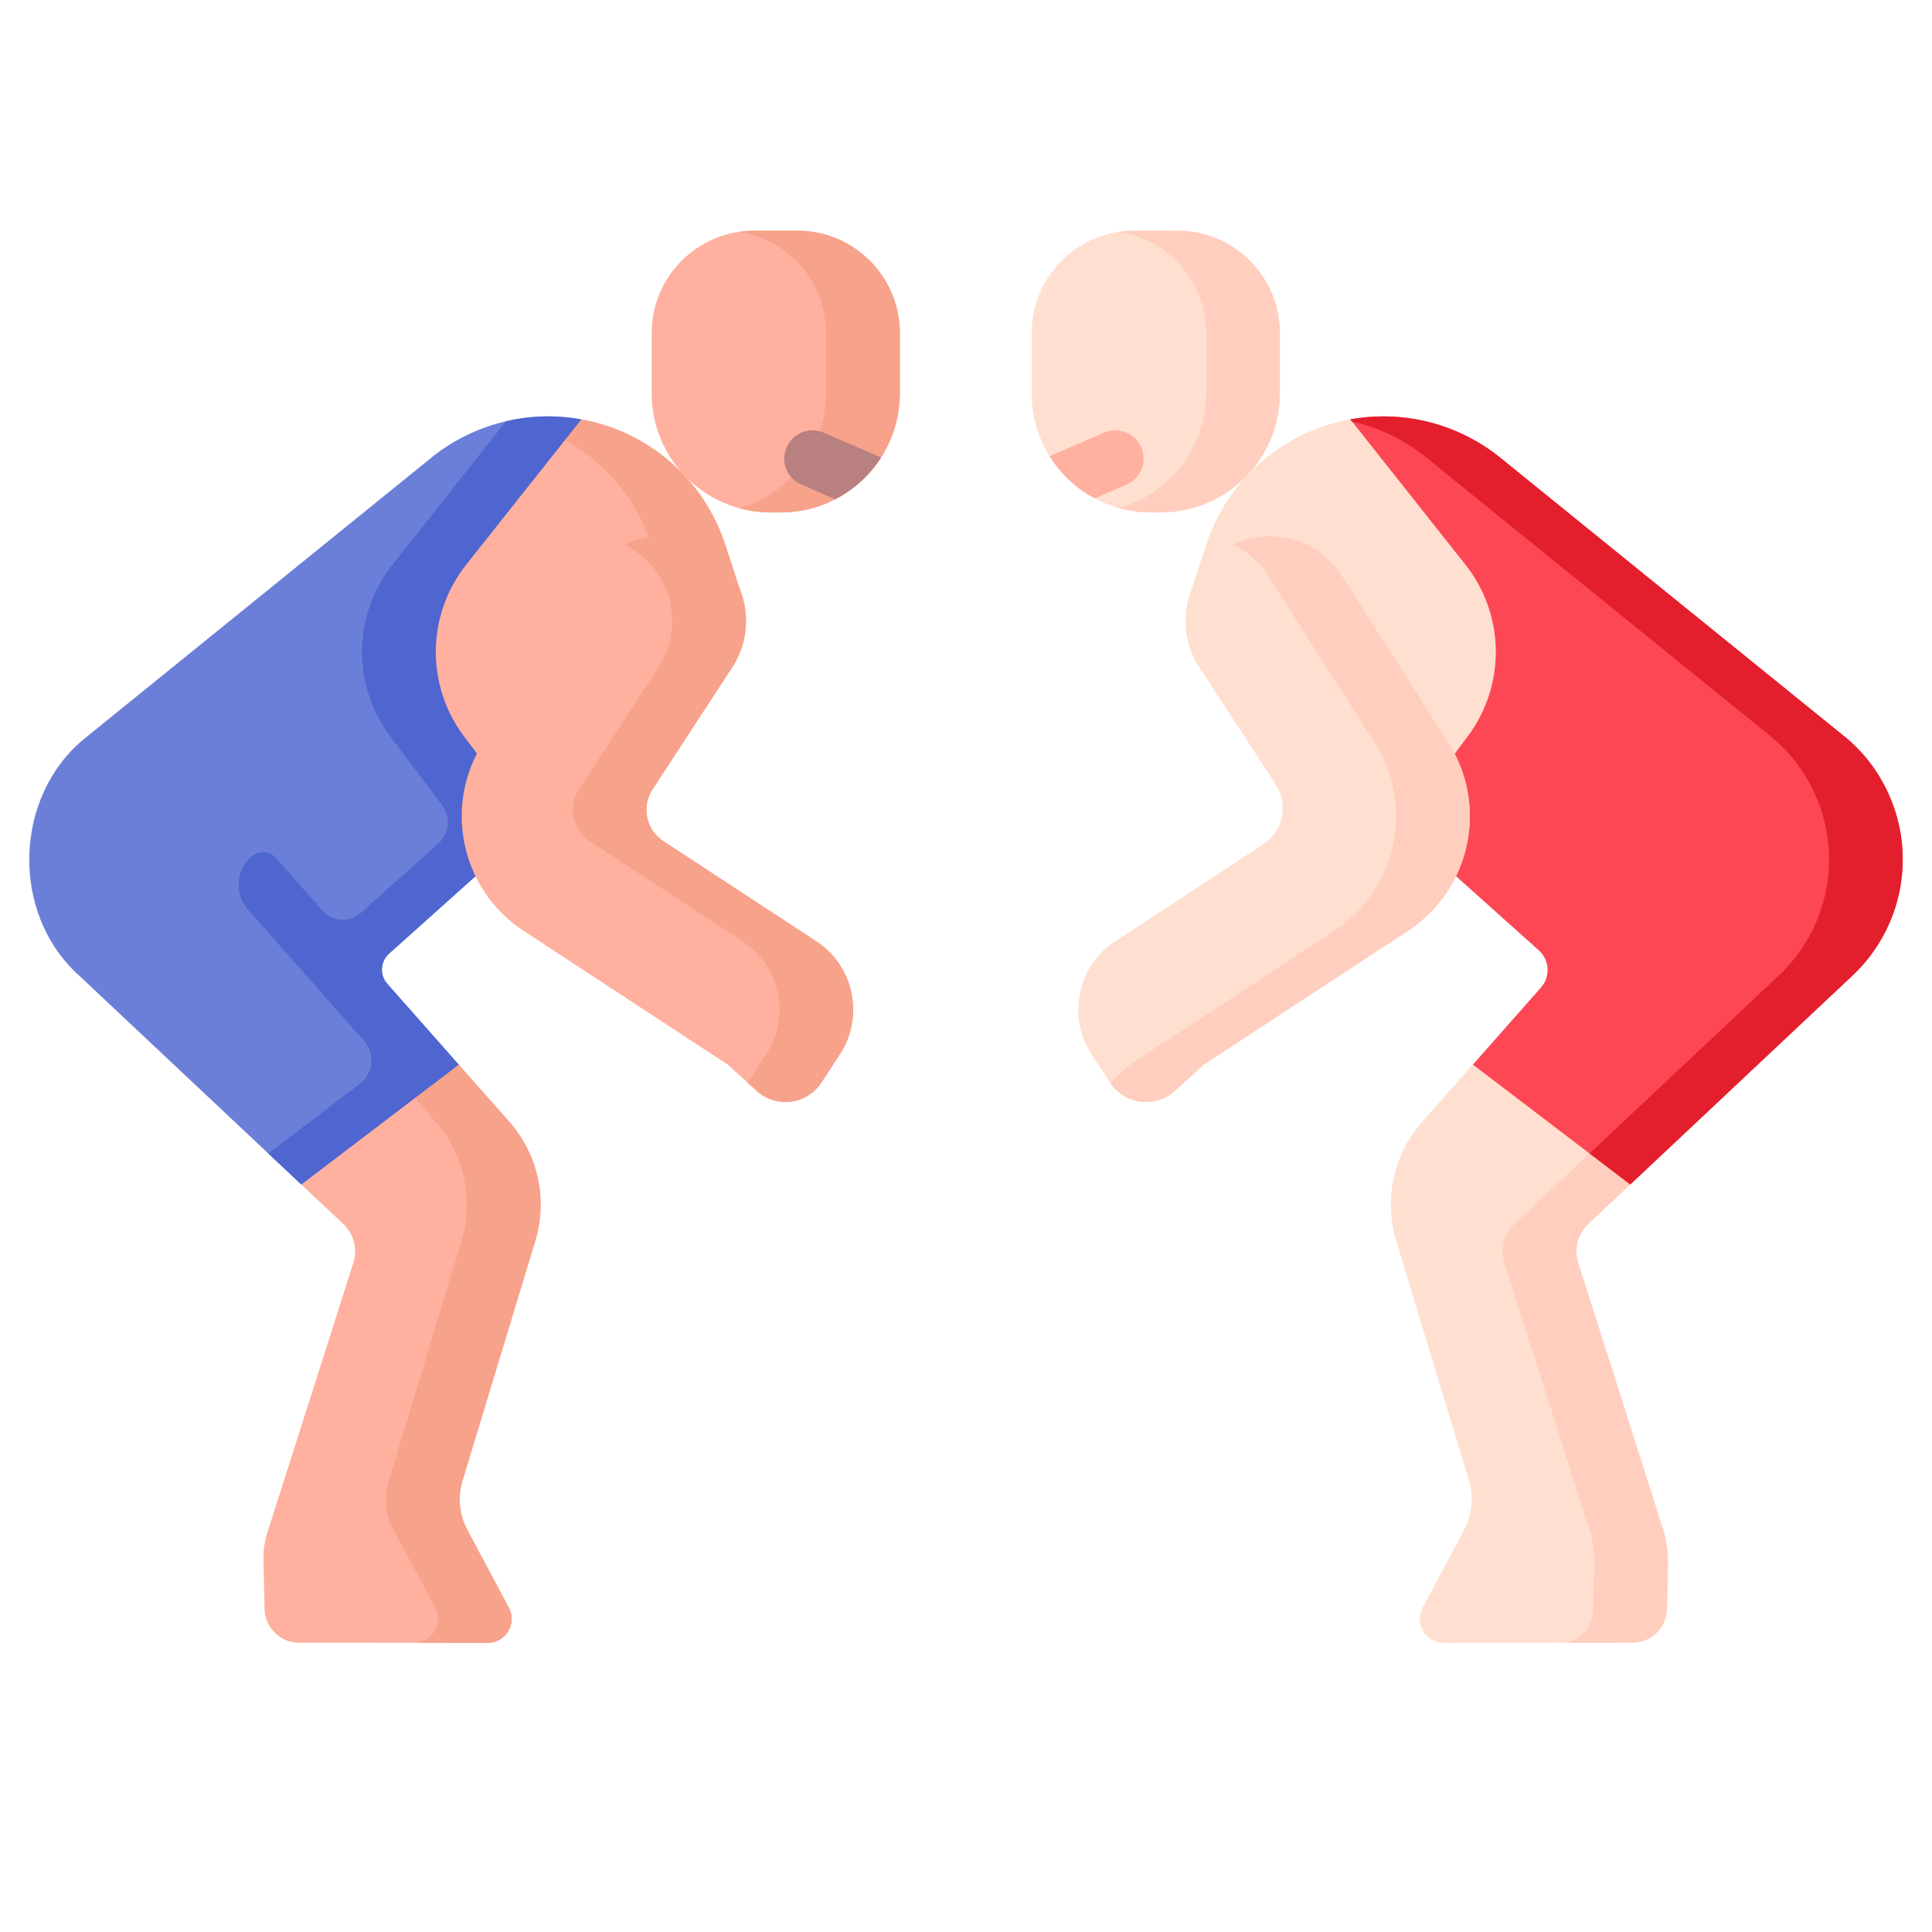 <svg
  width="32"
  height="32"
  viewBox="0 0 32 33"
  fill="none"
  xmlns="http://www.w3.org/2000/svg"
>
  <path
    d="M21.361 5.69V6.717C21.361 7.842 20.45 8.753 19.326 8.753H19.158C18.811 8.753 18.483 8.666 18.197 8.512C17.882 8.344 17.616 8.095 17.428 7.792C17.234 7.481 17.122 7.112 17.122 6.717V5.69C17.122 4.724 17.905 3.941 18.87 3.941H19.612C20.578 3.941 21.361 4.724 21.361 5.69Z"
    fill="#FFDFCF"
  />
  <path
    d="M19.612 3.941H18.87C18.783 3.941 18.696 3.948 18.612 3.96C19.455 4.085 20.102 4.812 20.102 5.69V6.718C20.102 7.653 19.471 8.44 18.612 8.679C18.786 8.727 18.968 8.753 19.157 8.753H19.326C20.45 8.753 21.361 7.842 21.361 6.718V5.69C21.361 4.724 20.578 3.941 19.612 3.941Z"
    fill="#FFCEBF"
  />
  <path
    d="M27.99 26.734L27.973 27.483C27.966 27.802 27.705 28.057 27.386 28.058L26.211 28.06H26.209L24.163 28.062C23.853 28.063 23.655 27.733 23.801 27.459L24.506 26.138C24.646 25.876 24.676 25.569 24.59 25.285L23.349 21.195C23.134 20.487 23.301 19.716 23.793 19.161L24.657 18.184L26.686 16.468L23.424 14.118L20.053 11.099C19.802 10.874 19.706 10.52 19.812 10.198L20.104 9.303C20.473 8.177 21.429 7.365 22.566 7.162L22.618 7.203L26.178 9.959L27.224 19.162L27.346 20.232L26.63 20.905C26.448 21.075 26.381 21.335 26.457 21.573L27.896 26.088C27.963 26.297 27.994 26.515 27.99 26.734Z"
    fill="#FFDFCF"
  />
  <path
    d="M27.99 26.734L27.973 27.483C27.966 27.802 27.705 28.057 27.386 28.058L26.211 28.06C26.501 28.03 26.707 27.783 26.714 27.483L26.731 26.734C26.735 26.515 26.704 26.297 26.637 26.088L25.197 21.573C25.122 21.335 25.189 21.075 25.37 20.905L26.087 20.232L27.224 19.162L27.346 20.232L26.63 20.905C26.449 21.075 26.381 21.335 26.457 21.573L27.896 26.088C27.963 26.297 27.994 26.515 27.99 26.734Z"
    fill="#FFCEBF"
  />
  <path
    d="M32 14.681C32.001 13.889 31.65 13.125 31.046 12.613L25.193 7.873C24.617 7.382 23.885 7.112 23.128 7.112H23.123C22.934 7.113 22.747 7.13 22.565 7.163C22.565 7.163 22.565 7.163 22.565 7.163L24.544 9.662C25.208 10.516 25.219 11.708 24.572 12.574L23.425 14.119L25.783 16.232C25.969 16.398 25.985 16.683 25.82 16.869L24.658 18.184L27.346 20.232L31.145 16.66C31.693 16.144 32 15.427 32 14.681Z"
    fill="#FD4755"
  />
  <path
    d="M32 14.681C32.001 13.889 31.65 13.125 31.046 12.613L25.193 7.873C24.617 7.382 23.885 7.112 23.128 7.112H23.123C22.934 7.113 22.748 7.13 22.567 7.162C22.566 7.162 22.565 7.163 22.565 7.163L22.59 7.196C23.083 7.31 23.544 7.541 23.934 7.873L29.788 12.613C30.391 13.125 30.742 13.889 30.742 14.681C30.742 15.427 30.434 16.144 29.886 16.66L26.651 19.702L27.346 20.232L31.145 16.66C31.693 16.144 32 15.427 32 14.681Z"
    fill="#E41F2D"
  />
  <path
    d="M22.407 9.814L24.223 12.661C24.931 13.742 24.629 15.192 23.548 15.9L20.059 18.186L19.567 18.633C19.233 18.935 18.709 18.868 18.463 18.492L18.147 18.01C17.725 17.366 17.905 16.501 18.549 16.078L21.076 14.423C21.418 14.199 21.514 13.74 21.29 13.398L19.997 11.416C19.512 10.696 19.765 9.715 20.537 9.32C21.195 8.982 22.002 9.196 22.407 9.814Z"
    fill="#FFDFCF"
  />
  <path
    d="M24.223 12.662L22.407 9.815C22.008 9.206 21.221 8.991 20.568 9.306C20.797 9.417 21 9.588 21.148 9.815L22.964 12.662C23.672 13.742 23.37 15.192 22.29 15.9L18.8 18.187L18.463 18.493C18.71 18.869 19.234 18.936 19.567 18.634L20.059 18.187L23.549 15.9C24.629 15.192 24.931 13.742 24.223 12.662Z"
    fill="#FFCEBF"
  />
  <path
    d="M14.87 5.69V6.717C14.87 7.121 14.753 7.497 14.55 7.814C14.357 8.116 14.086 8.363 13.766 8.528C13.487 8.672 13.171 8.753 12.835 8.753H12.666C11.543 8.753 10.631 7.842 10.631 6.717V5.69C10.631 4.724 11.414 3.941 12.38 3.941H13.122C14.087 3.941 14.87 4.724 14.87 5.69Z"
    fill="#FFB09E"
  />
  <path
    d="M13.121 3.941H12.379C12.291 3.941 12.205 3.948 12.121 3.96C12.964 4.085 13.611 4.812 13.611 5.69V6.718C13.611 7.653 12.98 8.44 12.121 8.679C12.294 8.727 12.477 8.753 12.666 8.753H12.834C13.959 8.753 14.87 7.842 14.87 6.718V5.69C14.87 4.724 14.087 3.941 13.121 3.941Z"
    fill="#F7A28B"
  />
  <path
    d="M11.939 11.099L8.579 14.109L5.241 16.384L7.335 18.184L8.199 19.161C8.691 19.716 8.858 20.487 8.643 21.195L7.4 25.291C7.315 25.571 7.345 25.874 7.483 26.133L8.191 27.459C8.337 27.733 8.139 28.063 7.829 28.062L6.597 28.06L4.606 28.058C4.287 28.057 4.026 27.802 4.019 27.483L4 26.638C3.997 26.483 4.019 26.328 4.066 26.18L5.535 21.573C5.611 21.335 5.543 21.075 5.362 20.905L4.646 20.232L4.673 16.597L4.675 16.479L4.714 11.207L9.068 7.47L9.426 7.162C10.563 7.365 11.519 8.177 11.888 9.303L12.18 10.198C12.286 10.52 12.19 10.874 11.939 11.099Z"
    fill="#FFB09E"
  />
  <path
    d="M11.938 11.099L8.578 14.109L5.24 16.384L7.335 18.184L8.199 19.161C8.69 19.716 8.858 20.487 8.643 21.195L7.4 25.291C7.315 25.571 7.344 25.874 7.483 26.133L8.191 27.459C8.337 27.733 8.138 28.063 7.829 28.062L6.597 28.06C6.89 28.043 7.073 27.725 6.932 27.459L6.224 26.133C6.086 25.874 6.056 25.571 6.141 25.291L7.384 21.195C7.599 20.487 7.431 19.716 6.941 19.161L6.076 18.184L4.673 16.597L4.615 16.532L4.674 16.479L7.201 14.215L10.679 11.099C10.932 10.874 11.026 10.52 10.921 10.198L10.628 9.303C10.363 8.492 9.791 7.844 9.067 7.47L9.425 7.162C10.563 7.365 11.519 8.177 11.887 9.303L12.18 10.198C12.285 10.52 12.19 10.874 11.938 11.099Z"
    fill="#F7A28B"
  />
  <path
    d="M7.421 12.574C6.773 11.708 6.784 10.516 7.448 9.662L9.428 7.163C9.427 7.163 9.427 7.163 9.427 7.163C9.245 7.13 9.058 7.113 8.869 7.112H8.864C8.107 7.112 7.375 7.382 6.799 7.873L0.946 12.613C-0.272 13.607 -0.324 15.606 0.848 16.66L4.646 20.232L7.335 18.184L6.115 16.804C5.981 16.654 5.995 16.424 6.145 16.289L8.579 14.109L7.421 12.574Z"
    fill="#6C7FD8"
  />
  <path
    d="M7.421 12.574C6.773 11.708 6.784 10.516 7.448 9.662L9.428 7.163C9.428 7.163 9.428 7.163 9.428 7.163C9.245 7.13 9.059 7.113 8.869 7.112H8.864C8.62 7.112 8.378 7.141 8.143 7.196L6.19 9.662C5.525 10.516 5.514 11.708 6.162 12.574L7.053 13.756C7.204 13.956 7.177 14.237 6.99 14.404L5.662 15.594C5.472 15.764 5.18 15.747 5.011 15.556L4.212 14.652C4.109 14.536 3.932 14.521 3.811 14.619C3.529 14.848 3.495 15.265 3.735 15.537L5.72 17.781C5.912 17.998 5.879 18.334 5.648 18.51L4.083 19.702L4.646 20.232L7.335 18.184L6.115 16.804C5.982 16.654 5.995 16.424 6.145 16.289L8.579 14.109L7.421 12.574Z"
    fill="#4F66D0"
  />
  <path
    d="M9.585 9.814L7.769 12.661C7.061 13.742 7.363 15.192 8.444 15.9L11.933 18.186L12.425 18.633C12.758 18.935 13.283 18.868 13.529 18.492L13.845 18.01C14.267 17.366 14.087 16.501 13.443 16.078L10.829 14.366C10.535 14.174 10.453 13.779 10.645 13.485L11.995 11.416C12.48 10.696 12.227 9.715 11.455 9.32C10.797 8.982 9.99 9.196 9.585 9.814Z"
    fill="#FFB09E"
  />
  <path
    d="M13.443 16.079L10.83 14.367C10.536 14.174 10.453 13.779 10.645 13.485L11.995 11.416C12.48 10.697 12.227 9.715 11.455 9.32C11.038 9.106 10.562 9.114 10.165 9.306C10.175 9.311 10.186 9.315 10.196 9.32C10.968 9.715 11.221 10.697 10.736 11.416L9.386 13.485C9.194 13.779 9.277 14.174 9.571 14.367L12.184 16.079C12.828 16.501 13.008 17.366 12.586 18.01L12.27 18.492L12.425 18.633C12.758 18.935 13.283 18.868 13.529 18.492L13.845 18.01C14.267 17.366 14.087 16.501 13.443 16.079Z"
    fill="#F7A28B"
  />
  <path
    d="M14.55 7.814C14.357 8.116 14.086 8.363 13.766 8.528L13.187 8.276C12.942 8.17 12.829 7.886 12.936 7.641C13.041 7.396 13.326 7.284 13.571 7.39L14.55 7.814Z"
    fill="#B98080"
  />
  <path
    d="M18.742 8.276L18.197 8.512C17.882 8.344 17.616 8.095 17.428 7.792L18.358 7.39C18.602 7.284 18.887 7.396 18.993 7.641C19.099 7.886 18.987 8.17 18.742 8.276Z"
    fill="#FFB09E"
  />
</svg>
